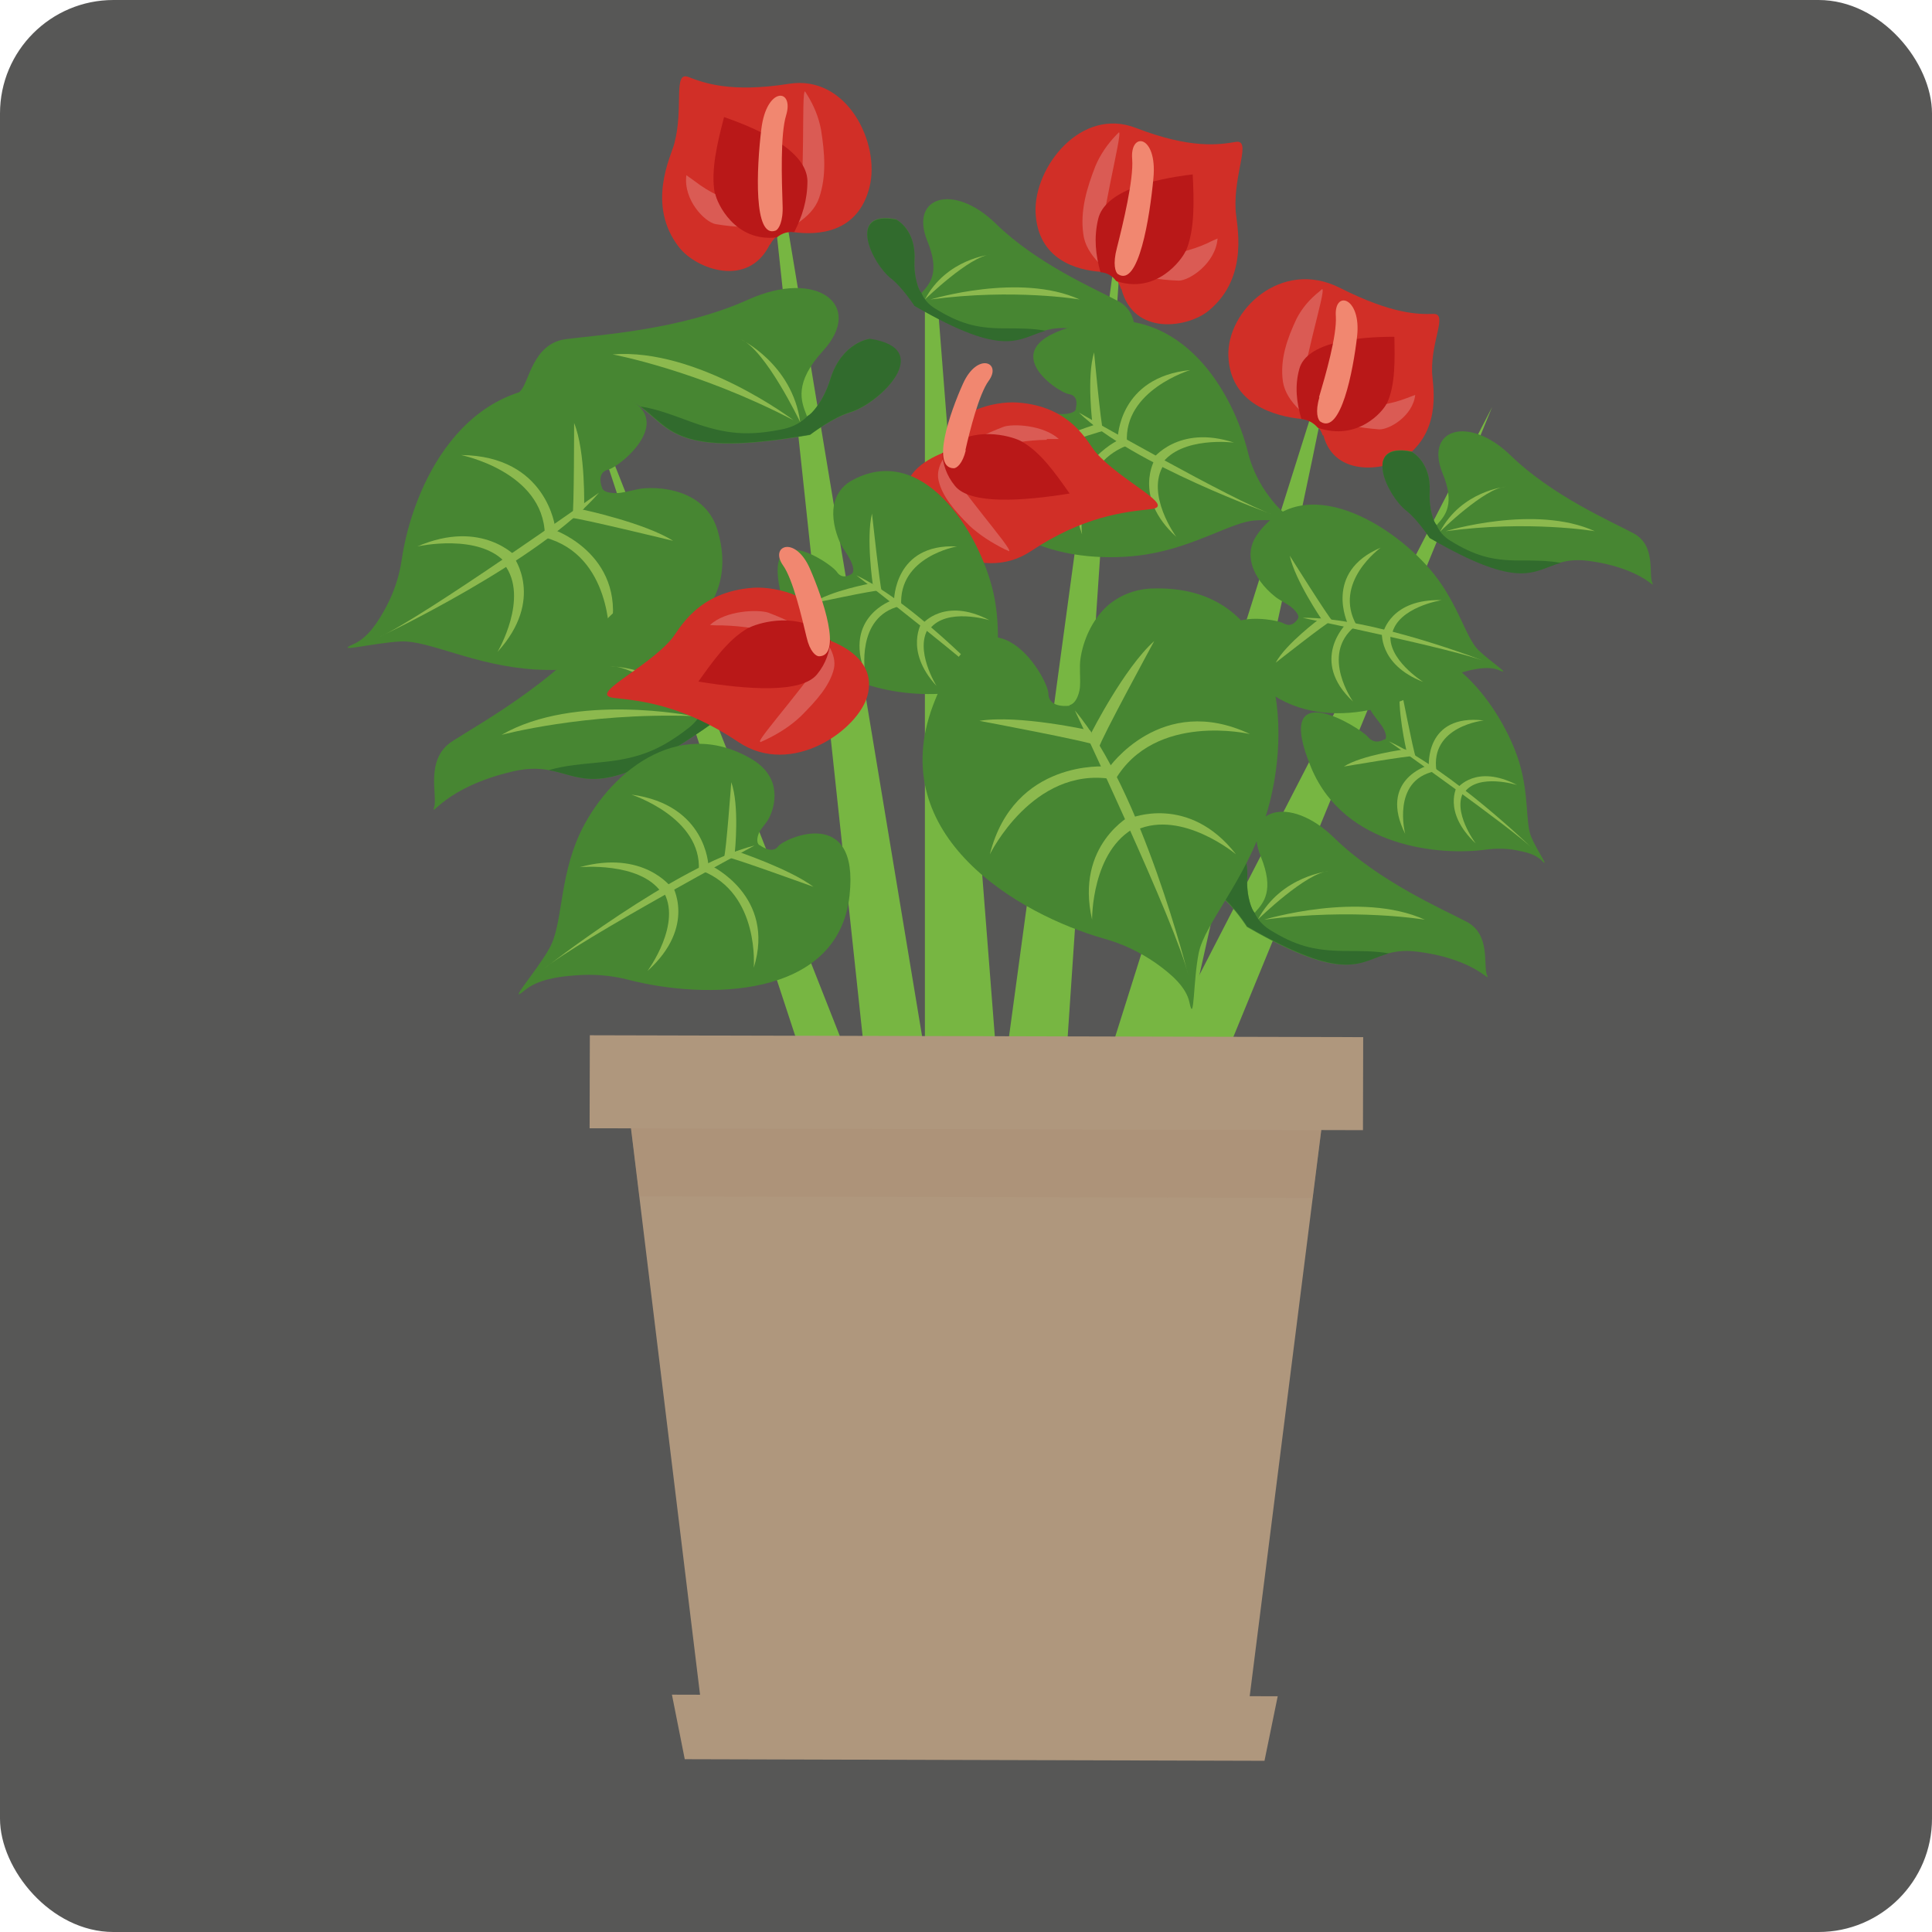 <?xml version="1.0" encoding="UTF-8"?>
<svg xmlns="http://www.w3.org/2000/svg" viewBox="0 0 48.19 48.19">
  <defs>
    <style>
      .cls-1 {
        fill: #b91818;
      }

      .cls-2 {
        fill: #575756;
      }

      .cls-3 {
        isolation: isolate;
      }

      .cls-4 {
        fill: #8cb94e;
      }

      .cls-5 {
        fill: #f18770;
      }

      .cls-6 {
        fill: #478632;
      }

      .cls-7 {
        fill: #da5b54;
      }

      .cls-8 {
        fill: #316b2d;
      }

      .cls-9 {
        fill: #77b642;
      }

      .cls-10 {
        fill: #a88e73;
        mix-blend-mode: multiply;
        opacity: .35;
      }

      .cls-11 {
        fill: #d12f27;
      }

      .cls-12 {
        fill: #af977d;
      }
    </style>
  </defs>
  <g class="cls-3">
    <g id="Guide">
      <rect class="cls-2" width="48.19" height="48.19" rx="2.83" ry="2.83"/>
      <g>
        <path class="cls-9" d="m28.21,31.96c0-.07,3.68-16.28,4.76-21.66.24-1.19-.13-.38-.13-.38l-7.17,22.75,2.54-.72Z"/>
        <g>
          <path class="cls-11" d="m32.99,10.86c-.06-.22-.27-.38-.52-.41-.65-.06-1.78-.36-1.83-1.56-.05-1.14,1.32-2.45,2.78-1.71,1.33.67,1.97.66,2.34.65.35,0-.06.65-.04,1.44,0,.27.28,1.4-.63,2.1-.48.37-1.8.56-2.08-.51Z"/>
          <path class="cls-7" d="m32.98,7.21s-.05.04-.07.06c-.24.19-.43.41-.57.68-.23.49-.42,1.01-.34,1.57.04.26.2.5.42.71,0-.98.67-2.99.56-3.02Z"/>
          <path class="cls-7" d="m35.09,9.93c.07-.03.14-.05.21-.08-.06.53-.65.87-.9.86-.47-.04-.95-.1-1.37-.35-.2-.12-.35-.31-.44-.54.83.38,1.72.41,2.5.11Z"/>
          <path class="cls-1" d="m34.59,10.07c.22-.46.2-1.11.19-1.67-.96,0-2.19.14-2.37.8-.12.43-.07.84.05,1.25h0c.17.02.31.1.41.22,1,.34,1.62-.41,1.71-.59Z"/>
          <path class="cls-5" d="m32.9,9.91c.16-.54.45-1.54.42-2.02-.05-.67.64-.48.53.5-.1.88-.41,2.45-.91,2.13-.07-.04-.14-.24-.03-.61Z"/>
        </g>
        <polygon class="cls-9" points="19.33 5.42 22.16 31.86 24 31.87 19.52 4.89 19.33 5.42"/>
        <polygon class="cls-9" points="27.82 6.33 27.94 6.47 26.22 31.95 24.34 31.95 27.82 6.33"/>
        <path class="cls-9" d="m26.4,31.13l2.25-.11c2.84-6.94,8.57-20.87,8.57-20.87l-10.81,20.97Z"/>
        <polygon class="cls-9" points="21.19 29.96 14.27 8.9 22.52 29.83 21.19 29.96"/>
        <polygon class="cls-9" points="23.07 7.47 23.07 30.58 25.24 31.31 23.38 7.47 23.07 7.47"/>
        <g>
          <path class="cls-6" d="m34.53,18.44s-.23.16-.41-.06c-.18-.22-2.42-1.63-1.41.78.84,1.99,3.23,2.19,4.37,2.03.24-.03.5-.03.75.02.22.04.48.1.63.26.21.21-.12-.25-.26-.58-.16-.36-.05-1.04-.31-1.89-.41-1.32-1.87-3.4-3.54-2.71-.22.09-.37.27-.4.52-.04.28.07.61.24.91.08.14.19.26.28.39.06.09.15.28.07.34Z"/>
          <path class="cls-4" d="m34.64,18.49s3.13,2.21,3.6,2.69c0,0-2-1.95-3.6-2.69Z"/>
          <path class="cls-4" d="m35.05,18.69s-1.08.14-1.53.43c0,0,1.65-.28,1.75-.26.1.02-.22-.17-.22-.17Z"/>
          <path class="cls-4" d="m35.6,19.1s-1.22.36-.55,1.7c0,0-.35-1.33.73-1.56l-.18-.14Z"/>
          <path class="cls-4" d="m36.35,19.6s-.39.64.46,1.44c0,0-.61-.81-.29-1.31l-.17-.13Z"/>
          <path class="cls-4" d="m35.08,18.72s-.25-1.09-.15-1.63c0,0,.33,1.69.38,1.78.05.09-.23-.15-.23-.15Z"/>
          <path class="cls-4" d="m35.64,19.11s-.1-1.31,1.37-1.14c0,0-1.35.14-1.18,1.26l-.19-.12Z"/>
          <path class="cls-4" d="m36.36,19.65s.46-.6,1.48-.07c0,0-.96-.3-1.31.18l-.18-.11Z"/>
        </g>
        <g>
          <polygon class="cls-12" points="31.07 43.11 17.56 43.08 15.63 27.25 33.07 27.29 31.07 43.11"/>
          <polygon class="cls-10" points="32.74 29.88 33.07 27.29 15.63 27.25 15.95 29.84 32.74 29.88"/>
          <polygon class="cls-12" points="31.54 43.92 17.08 43.88 16.76 42.27 31.87 42.31 31.54 43.92"/>
          <rect class="cls-12" x="23.19" y="17.36" width="2.32" height="19.29" transform="translate(-2.71 51.29) rotate(-89.86)"/>
        </g>
        <g>
          <path class="cls-6" d="m32.38,15.42s-.13.26-.36.13c-.23-.14-2.49-.46-.81,1.33,1.42,1.52,3.58.82,4.63.17.23-.14.5-.25.78-.32.25-.06.55-.11.78-.01.32.14-.23-.22-.52-.5-.32-.31-.49-1.12-1.12-1.91-.99-1.23-3.27-2.63-4.42-.95-.14.21-.19.46-.11.73.08.29.3.57.56.78.12.1.26.16.39.25.08.06.24.21.2.3Z"/>
          <path class="cls-4" d="m32.49,15.41s3.86.8,4.56,1.09c0,0-2.83-1.11-4.56-1.09Z"/>
          <path class="cls-4" d="m32.92,15.43s-.85.63-1.1,1.1c0,0,1.27-1,1.37-1.03.1-.03-.26-.07-.26-.07Z"/>
          <path class="cls-4" d="m33.57,15.57s-.92.91.18,1.93c0,0-.83-1.16.04-1.87l-.22-.06Z"/>
          <path class="cls-4" d="m34.47,15.73s-.11.84,1.03,1.28c0,0-.92-.57-.81-1.22l-.21-.05Z"/>
          <path class="cls-4" d="m32.96,15.44s-.66-.97-.79-1.58c0,0,.98,1.56,1.06,1.62.08.07-.27-.04-.27-.04Z"/>
          <path class="cls-4" d="m33.62,15.56s-.62-1.29.82-1.9c0,0-1.21.87-.6,1.94l-.23-.04Z"/>
          <path class="cls-4" d="m34.5,15.78s.19-.85,1.46-.81c0,0-1.1.17-1.24.85l-.22-.04Z"/>
        </g>
        <g>
          <path class="cls-6" d="m26.83,10.2s.11-.33-.17-.37c-.28-.04-2.09-1.25.45-1.77,2.4-.5,3.66,1.77,4.02,3.23.08.33.23.66.43.96.19.27.43.59.75.69.45.15-.44,0-.99.04-.59.03-1.48.65-2.73.85-1.82.29-4.51-.3-4.05-2.55.06-.28.21-.53.46-.7.27-.2.64-.29.98-.3.16,0,.32.04.48.05.11,0,.34-.01.38-.13Z"/>
          <path class="cls-4" d="m26.91,10.29s3.91,2.24,4.85,2.55c0,0-3.51-1.25-4.85-2.55Z"/>
          <path class="cls-4" d="m27.25,10.58s-.15-1.18.04-1.79c0,0,.17,1.82.22,1.92.05.1-.26-.13-.26-.13Z"/>
          <path class="cls-4" d="m27.88,10.93s.02-1.52,1.81-1.7c0,0-1.67.5-1.58,1.81l-.23-.11Z"/>
          <path class="cls-4" d="m28.74,11.46s.64-.88,2.04-.42c0,0-1.32-.17-1.81.54l-.23-.11Z"/>
          <path class="cls-4" d="m27.29,10.6s-1.26.4-1.82.83c0,0,1.94-.68,2.06-.68s-.24-.16-.24-.16Z"/>
          <path class="cls-4" d="m27.91,10.97s-1.52.7-.92,2.36c0,0-.22-1.71,1.13-2.22l-.21-.14Z"/>
          <path class="cls-4" d="m28.81,11.45s-.57.94.53,1.94c0,0-.78-1.06-.31-1.8l-.21-.14Z"/>
        </g>
        <g>
          <path class="cls-11" d="m23.78,10.94c.02.14-.09.29-.27.36-.44.18-1.09.55-.9,1.31.21.83,1.82,1.99,3.1,1.14,1.32-.88,2.35-.98,2.99-1.05.68-.07-.74-.69-1.37-1.42-.2-.23-.6-1.15-1.96-1.24-.59-.04-1.67.25-1.59.9Z"/>
          <path class="cls-7" d="m25.17,13.75s-.08-.04-.11-.05c-.34-.17-.63-.36-.87-.58-.38-.38-.69-.74-.78-1.14-.04-.18.01-.36.12-.54.29.65,1.75,2.27,1.64,2.31Z"/>
          <path class="cls-7" d="m26.11,10.95c.09,0,.19,0,.3,0-.38-.35-1.16-.39-1.39-.3-.41.16-.79.33-1.05.59-.12.12-.18.27-.19.44.56-.43,1.35-.69,2.33-.71Z"/>
          <path class="cls-1" d="m25.48,11.01c.48.27.84.79,1.2,1.3-1.18.19-2.48.28-2.86-.19-.22-.27-.3-.55-.32-.82,0,0,0,0,0,0,.12-.05.2-.13.25-.22.69-.46,1.56-.17,1.73-.07Z"/>
          <path class="cls-5" d="m24.08,11.23c.11-.49.34-1.4.58-1.73.34-.46-.28-.73-.64.07-.33.73-.8,2.1-.23,2.11.07,0,.22-.11.3-.45Z"/>
        </g>
        <g>
          <path class="cls-6" d="m21.7,8.45s-.7.08-.99,1.01c-.21.68-.62,1.02-.59.9-.14-.35-.32-.81.41-1.61,1.04-1.14-.15-2.05-1.86-1.28-1.71.77-3.74.88-4.56.99-.82.11-.91,1.06-1.12,1.28-.21.23.43-.34,2.16.05,1.74.39.78,1.8,5.05,1.06,0,0,0,0,0-.01,0,0,.01,0,0,.01,0,0,.56-.43,1-.56.73-.22,2.14-1.58.49-1.83Z"/>
          <path class="cls-8" d="m21.7,8.45s-.7.08-.99,1.01c-.17.56-.48.88-.56.91-.14.15-.34.27-.6.33-.87.18-1.43.14-2.29-.17-.47-.17-.87-.33-1.28-.39.75.54.87,1.29,4.23.7,0,0,.56-.43,1-.56.73-.22,2.14-1.58.49-1.83Z"/>
          <path class="cls-4" d="m18.47,8.46s1.29.61,1.49,2.07c0,0-.87-1.82-1.49-2.07Z"/>
          <path class="cls-4" d="m19.79,10.48s-2.39-1.81-4.51-1.64c0,0,2.11.39,4.51,1.64Z"/>
        </g>
        <g>
          <path class="cls-6" d="m35.21,11.27s.49.25.45,1c-.03.55.18.91.19.81.2-.22.45-.51.13-1.28-.45-1.11.66-1.45,1.7-.44,1.04,1.01,2.5,1.64,3.06,1.94.57.3.38,1.01.47,1.23.1.22-.22-.36-1.59-.54-1.37-.18-1.05,1.1-3.96-.58,0,0,0,0,.01,0,0,0-.01,0-.01,0,0,0-.3-.46-.58-.68-.47-.36-1.13-1.72.13-1.47Z"/>
          <path class="cls-8" d="m35.21,11.27s.49.25.45,1c-.02.45.11.77.17.82.06.15.17.29.35.4.59.36,1.01.49,1.71.49.39,0,.72,0,1.04.06-.69.19-.98.71-3.27-.62,0,0-.3-.46-.58-.68-.47-.36-1.13-1.72.13-1.47Z"/>
          <path class="cls-4" d="m37.56,12.14s-1.1.1-1.64,1.12c0,0,1.12-1.1,1.64-1.12Z"/>
          <path class="cls-4" d="m36.06,13.25s2.23-.68,3.72,0c0,0-1.64-.28-3.72,0Z"/>
        </g>
        <g>
          <path class="cls-6" d="m22.36,5.48s.49.25.45,1c-.03.55.18.91.19.81.2-.22.45-.5.13-1.28-.45-1.11.66-1.45,1.7-.44,1.04,1.02,2.5,1.64,3.06,1.94.57.3.38,1.01.47,1.23.1.22-.22-.36-1.59-.54-1.37-.18-1.05,1.1-3.96-.58,0,0,0,0,.01,0,0,0-.01,0-.01,0,0,0-.3-.46-.58-.68-.47-.36-1.13-1.72.13-1.47Z"/>
          <path class="cls-8" d="m22.36,5.48s.49.25.45,1c-.02.45.11.77.17.82.06.15.17.29.35.4.59.36,1.01.49,1.71.49.39,0,.72,0,1.04.06-.69.19-.98.71-3.27-.62,0,0-.3-.46-.58-.68-.47-.36-1.13-1.72.13-1.47Z"/>
          <path class="cls-4" d="m24.71,6.35s-1.1.1-1.64,1.12c0,0,1.12-1.09,1.64-1.12Z"/>
          <path class="cls-4" d="m23.21,7.47s2.23-.68,3.72,0c0,0-1.64-.28-3.72,0Z"/>
        </g>
        <g>
          <path class="cls-6" d="m30.62,20.8s.53.27.49,1.08c-.03.59.2.98.2.87.21-.23.48-.54.14-1.38-.49-1.19.71-1.57,1.83-.47,1.12,1.09,2.69,1.77,3.3,2.09.61.32.41,1.09.51,1.33.1.24-.24-.39-1.72-.58-1.48-.2-1.13,1.19-4.27-.62,0,0,0,0,.01,0,0,0-.01,0-.01,0,0,0-.32-.5-.62-.73-.51-.39-1.22-1.86.14-1.58Z"/>
          <path class="cls-8" d="m30.62,20.8s.53.27.49,1.08c-.03.49.12.83.18.88.07.16.19.31.38.43.63.39,1.08.52,1.85.53.42,0,.78,0,1.12.06-.74.21-1.05.76-3.53-.67,0,0-.32-.5-.62-.73-.51-.39-1.22-1.86.14-1.58Z"/>
          <path class="cls-4" d="m33.15,21.73s-1.19.11-1.77,1.2c0,0,1.21-1.18,1.77-1.2Z"/>
          <path class="cls-4" d="m31.53,22.94s2.4-.73,4.01,0c0,0-1.77-.3-4.01,0Z"/>
        </g>
        <g>
          <path class="cls-6" d="m15.02,12.17s-.17-.38.16-.46c.33-.08,2.34-1.73-.74-2.06-2.91-.32-4.16,2.53-4.42,4.31-.06.41-.19.81-.4,1.2-.19.35-.44.75-.81.91-.52.23.53-.04,1.19-.07.71-.03,1.84.61,3.36.7,2.2.13,5.33-.88,4.53-3.5-.1-.32-.31-.6-.63-.78-.35-.2-.79-.27-1.2-.24-.2.02-.37.08-.57.11-.13.02-.41.02-.47-.11Z"/>
          <path class="cls-4" d="m14.94,12.29s-4.4,3.12-5.48,3.6c0,0,4.03-1.9,5.48-3.6Z"/>
          <path class="cls-4" d="m14.57,12.68s.04-1.42-.25-2.13c0,0,0,2.19-.04,2.31-.05.12.29-.18.29-.18Z"/>
          <path class="cls-4" d="m13.85,13.17s-.2-1.8-2.35-1.82c0,0,2.05.41,2.09,1.98l.25-.16Z"/>
          <path class="cls-4" d="m12.89,13.9s-.86-.97-2.48-.27c0,0,1.56-.35,2.22.43l.26-.16Z"/>
          <path class="cls-4" d="m14.53,12.71s1.55.33,2.26.78c0,0-2.39-.58-2.53-.57-.14.01.27-.21.27-.21Z"/>
          <path class="cls-4" d="m13.83,13.22s1.89.66,1.37,2.7c0,0,.06-2.06-1.6-2.51l.23-.19Z"/>
          <path class="cls-4" d="m12.81,13.89s.79,1.06-.4,2.37c0,0,.8-1.35.17-2.18l.24-.19Z"/>
        </g>
        <g>
          <path class="cls-6" d="m18.12,15.21s-.6.38-.45,1.34c.11.7-.12,1.19-.14,1.06-.28-.25-.64-.59-.33-1.63.44-1.48-1.02-1.78-2.23-.35-1.21,1.43-2.99,2.41-3.69,2.86-.69.45-.36,1.35-.45,1.64-.09.3.24-.49,1.97-.89,1.73-.4,1.48,1.29,5.01-1.23,0,0,0,0-.02,0,0,0,.02,0,.02,0,0,0,.32-.63.66-.94.56-.52,1.24-2.35-.35-1.86Z"/>
          <path class="cls-8" d="m18.12,15.21s-.6.38-.45,1.34c.09.58-.05,1-.11,1.07-.06.2-.19.39-.4.55-.7.54-1.23.75-2.14.84-.5.05-.93.08-1.33.2.9.16,1.34.78,4.12-1.2,0,0,.32-.63.66-.94.56-.52,1.24-2.35-.35-1.86Z"/>
          <path class="cls-4" d="m15.22,16.62s1.43,0,2.24,1.23c0,0-1.57-1.27-2.24-1.23Z"/>
          <path class="cls-4" d="m17.28,17.86s-2.94-.59-4.77.47c0,0,2.07-.56,4.77-.47Z"/>
        </g>
        <g>
          <path class="cls-6" d="m21.25,14.31s-.23.18-.38-.05c-.15-.22-2.03-1.5-1.31.84.61,1.99,2.86,2.31,4.09,2.19.27-.03.56,0,.84.06.25.06.55.14.71.33.23.26-.12-.3-.25-.68-.15-.42.05-1.22-.17-2.21-.35-1.54-1.79-3.8-3.56-2.79-.22.13-.37.34-.42.6-.05.3.02.64.16.95.07.14.17.26.24.4.05.09.13.29.05.36Z"/>
          <path class="cls-4" d="m21.36,14.35s3.12,2.41,3.62,2.98c0,0-2.06-2.24-3.62-2.98Z"/>
          <path class="cls-4" d="m21.73,14.55s-1.04.19-1.47.5c0,0,1.58-.34,1.68-.32.1.02-.21-.18-.21-.18Z"/>
          <path class="cls-4" d="m22.26,14.97s-1.23.41-.68,1.82c0,0-.24-1.4.86-1.67l-.17-.15Z"/>
          <path class="cls-4" d="m23,15.51s-.46.71.36,1.6c0,0-.57-.91-.19-1.46l-.17-.14Z"/>
          <path class="cls-4" d="m21.77,14.58s-.17-1.16-.02-1.77c0,0,.2,1.83.24,1.92.05.1-.22-.16-.22-.16Z"/>
          <path class="cls-4" d="m22.3,14.98s0-1.43,1.57-1.35c0,0-1.47.25-1.39,1.48l-.19-.13Z"/>
          <path class="cls-4" d="m23.01,15.56s.55-.68,1.67-.09c0,0-1.07-.33-1.49.22l-.18-.13Z"/>
        </g>
        <g>
          <path class="cls-6" d="m26.69,17.6s-.53.09-.54-.3c0-.39-1.58-3.14-2.88.3-1.22,3.26,2.15,5.21,4.26,5.81.47.13.91.34,1.31.62.35.25.75.58.83.98.12.57.09-.55.23-1.24.15-.74,1.17-1.81,1.66-3.37.73-2.27.43-5.85-2.85-5.72-.42.02-.82.18-1.13.47-.34.33-.56.81-.63,1.28-.03.22,0,.44-.01.66,0,.15-.08.46-.27.5Z"/>
          <path class="cls-4" d="m26.81,17.72s2.56,5.4,2.83,6.61c0,0-1.15-4.62-2.83-6.61Z"/>
          <path class="cls-4" d="m27.19,18.22s-1.78-.4-2.76-.24c0,0,2.77.52,2.91.61.14.09-.15-.37-.15-.37Z"/>
          <path class="cls-4" d="m27.59,19.12s-2.3-.19-2.9,2.19c0,0,1.07-2.19,3.03-1.88l-.13-.31Z"/>
          <path class="cls-4" d="m28.22,20.33s-1.41.74-.98,2.61c0,0-.02-1.74,1.1-2.31l-.12-.31Z"/>
          <path class="cls-4" d="m27.22,18.28s.82-1.62,1.57-2.29c0,0-1.35,2.48-1.37,2.64-.02.16-.19-.35-.19-.35Z"/>
          <path class="cls-4" d="m27.65,19.16s1.31-1.9,3.53-.85c0,0-2.37-.56-3.37,1.15l-.16-.3Z"/>
          <path class="cls-4" d="m28.19,20.41s1.46-.62,2.64.9c0,0-1.34-1.12-2.48-.61l-.16-.29Z"/>
        </g>
        <g>
          <path class="cls-6" d="m18.95,21.08s.31.24.46.03c.15-.2,2.03-1.05,1.78,1.23-.29,2.6-3.62,2.59-5.51,2.1-.42-.11-.88-.15-1.34-.11-.42.03-.92.1-1.25.37-.48.4.29-.47.61-1.04.34-.59.24-1.71.75-2.84.68-1.48,2.42-3,4.31-1.88.25.15.43.35.51.59.09.28.05.58-.07.84-.06.13-.16.23-.24.35-.05.08-.12.28-.02.36Z"/>
          <path class="cls-4" d="m18.82,21.09s-4.33,2.32-5.26,3.08c0,0,3.31-2.59,5.26-3.08Z"/>
          <path class="cls-4" d="m18.37,21.23s1.32.44,1.92.89c0,0-2.04-.74-2.16-.74-.13,0,.25-.15.25-.15Z"/>
          <path class="cls-4" d="m17.73,21.59s1.63.76,1.07,2.55c0,0,.16-1.85-1.29-2.42l.22-.14Z"/>
          <path class="cls-4" d="m16.76,22.07s.63,1.03-.61,2.15c0,0,.89-1.2.38-2.01l.23-.14Z"/>
          <path class="cls-4" d="m18.33,21.25s.12-1.16-.09-1.74c0,0-.13,1.77-.18,1.87-.05.1.27-.12.27-.12Z"/>
          <path class="cls-4" d="m17.67,21.59s-.05-1.52-1.92-1.77c0,0,1.76.57,1.68,1.89l.24-.11Z"/>
          <path class="cls-4" d="m16.74,22.13s-.69-.94-2.28-.5c0,0,1.49-.14,2.03.62l.25-.12Z"/>
        </g>
        <g>
          <path class="cls-11" d="m27.96,7.21c-.06-.24-.26-.41-.5-.43-.6-.04-1.58-.3-1.63-1.49-.04-1.12,1.13-2.63,2.5-2.1,1.37.53,2.08.42,2.49.35.41-.07-.05.77,0,1.69.01.32.37,1.65-.66,2.51-.52.44-1.89.65-2.19-.54Z"/>
          <path class="cls-7" d="m27.91,3.3s-.05.05-.07.07c-.22.23-.4.49-.52.78-.21.54-.38,1.1-.3,1.68.03.27.18.51.39.73,0-1.05.6-3.24.5-3.26Z"/>
          <path class="cls-7" d="m30.13,6.06c.07-.04.15-.07.24-.11-.05.62-.7,1.05-.97,1.05-.49-.02-.98-.08-1.41-.34-.2-.12-.34-.32-.43-.56.81.36,1.72.35,2.57-.04Z"/>
          <path class="cls-1" d="m29.58,6.26c.23-.54.2-1.28.17-1.91-1,.12-2.2.41-2.36,1.12-.11.47-.06.9.06,1.32,0,0,0,0,0,0,.16.01.3.09.39.22,1.01.34,1.64-.54,1.73-.74Z"/>
          <path class="cls-5" d="m27.86,6.18c.15-.59.42-1.71.38-2.21-.06-.7.63-.61.53.47-.09.98-.37,2.73-.88,2.4-.07-.04-.14-.25-.03-.66Z"/>
        </g>
        <g>
          <path class="cls-11" d="m20.43,15.6c-.02.15.09.3.28.38.45.18,1.13.58.93,1.36-.22.86-1.89,2.06-3.22,1.17-1.37-.92-2.43-1.03-3.09-1.1-.71-.07.77-.71,1.42-1.47.2-.24.63-1.18,2.04-1.28.61-.04,1.73.27,1.64.94Z"/>
          <path class="cls-7" d="m18.97,18.51s.09-.04.11-.05c.36-.17.66-.37.9-.6.39-.39.72-.76.82-1.18.04-.18-.01-.37-.12-.56-.3.67-1.82,2.34-1.72,2.38Z"/>
          <path class="cls-7" d="m18.02,15.6c-.1,0-.2,0-.31-.01.39-.37,1.2-.39,1.45-.31.42.16.82.34,1.09.61.13.13.18.28.19.46-.57-.45-1.4-.72-2.41-.75Z"/>
          <path class="cls-1" d="m18.67,15.66c-.5.28-.88.82-1.25,1.34,1.22.2,2.57.3,2.96-.18.23-.28.31-.57.34-.85,0,0,0,0,0,0-.12-.05-.21-.14-.25-.23-.71-.48-1.61-.18-1.79-.08Z"/>
          <path class="cls-5" d="m20.12,15.9c-.12-.5-.34-1.45-.59-1.8-.34-.48.3-.76.67.08.33.75.81,2.18.23,2.19-.08,0-.23-.12-.31-.47Z"/>
        </g>
        <g>
          <path class="cls-11" d="m19.21,6.1c.11-.22.34-.35.58-.31.59.08,1.61.04,1.9-1.13.27-1.09-.56-2.8-2.01-2.57-1.45.23-2.12-.02-2.51-.17-.39-.15-.11.76-.35,1.66-.08.31-.71,1.53.12,2.59.42.54,1.72,1.03,2.26-.07Z"/>
          <path class="cls-7" d="m20.08,2.28s.04.06.05.08c.17.27.29.56.35.88.09.57.14,1.15-.05,1.7-.09.26-.29.46-.54.63.22-1.02.09-3.3.19-3.29Z"/>
          <path class="cls-7" d="m17.33,4.52c-.07-.05-.14-.1-.21-.15-.08.62.46,1.17.73,1.22.49.08.98.12,1.44-.04.22-.08.4-.24.54-.45-.87.19-1.76-.01-2.5-.58Z"/>
          <path class="cls-1" d="m17.83,4.83c-.11-.58.07-1.29.23-1.91.95.33,2.06.86,2.08,1.59,0,.48-.13.89-.33,1.28h0c-.16-.02-.31.03-.43.13-1.05.13-1.5-.86-1.54-1.09Z"/>
          <path class="cls-5" d="m19.52,5.11c-.02-.61-.06-1.76.09-2.24.2-.67-.49-.72-.62.35-.12.98-.2,2.75.36,2.53.07-.03.19-.22.17-.64Z"/>
        </g>
      </g>
    </g>
  </g>
</svg>